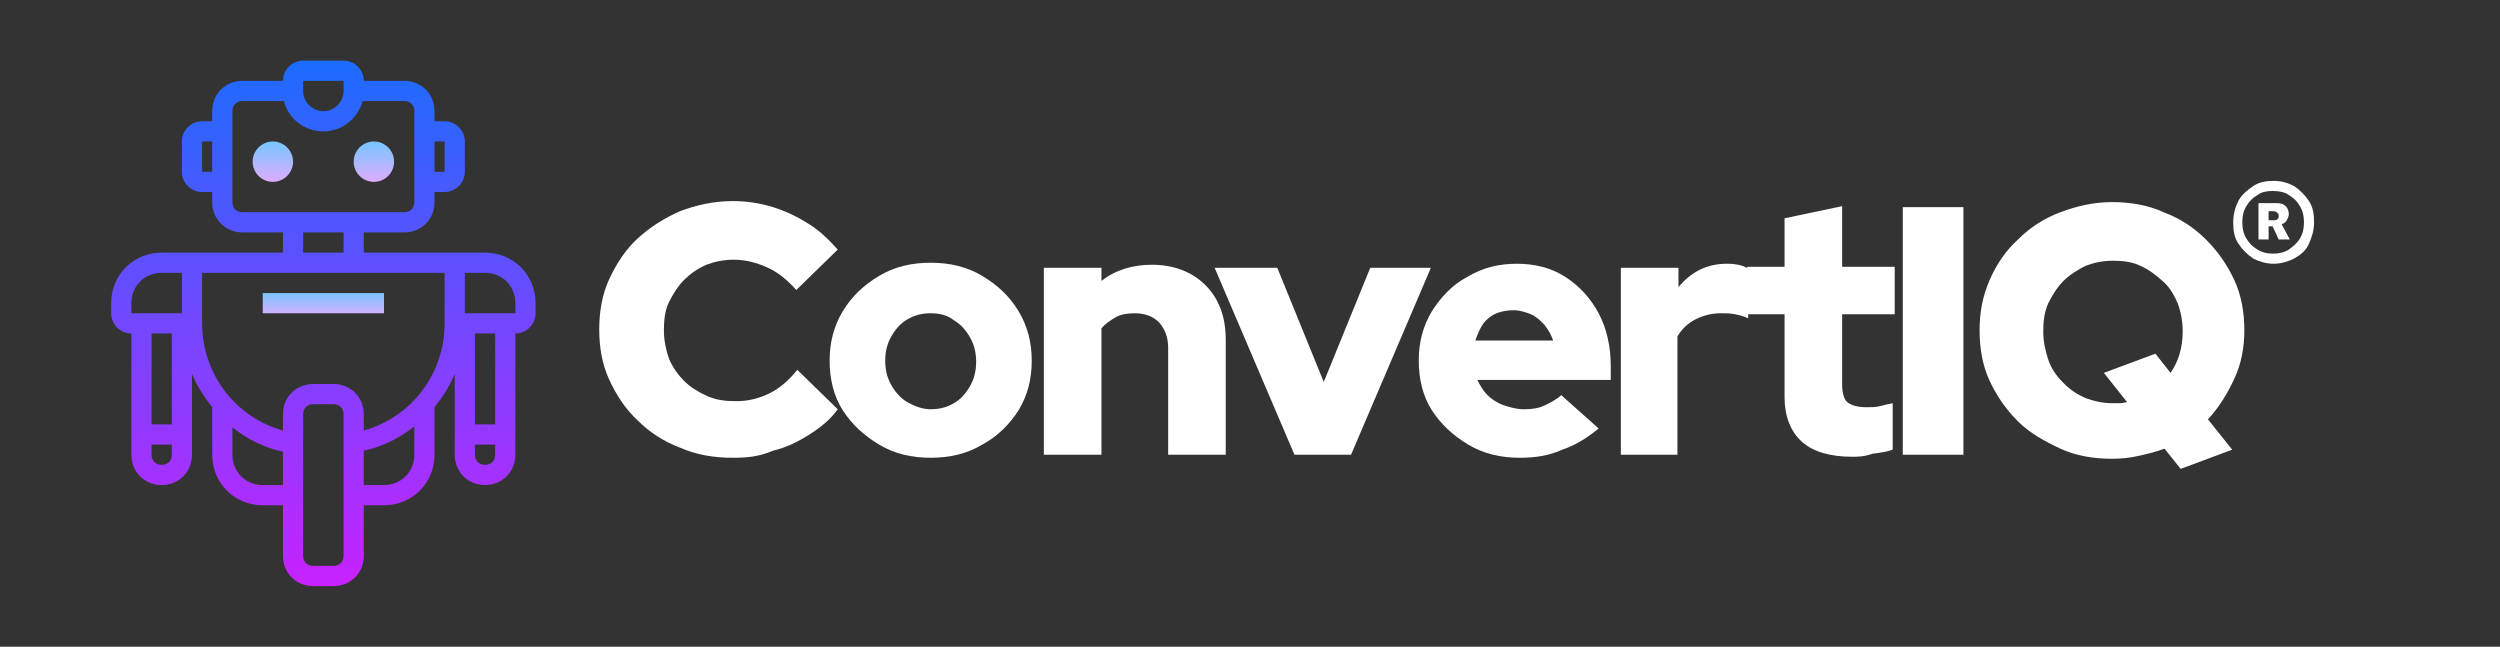 <?xml version="1.0" encoding="utf-8"?>
<!-- Generator: Adobe Illustrator 27.1.1, SVG Export Plug-In . SVG Version: 6.00 Build 0)  -->
<svg version="1.1" id="Layer_1" xmlns="http://www.w3.org/2000/svg" xmlns:xlink="http://www.w3.org/1999/xlink" x="0px" y="0px"
	 viewBox="0 0 247.4 64" style="enable-background:new 0 0 247.4 64;" xml:space="preserve">
<rect x="0" y="0" width="247.4" height="64" fill="#333333" stroke="none"/>
<style type="text/css">
	.st0{fill:url(#SVGID_1_);}
	.st1{fill:url(#SVGID_00000083075685459137945100000016590014410750629760_);}
	.st2{fill:url(#SVGID_00000023265215991258029560000015863538958137021577_);}
	.st3{fill:url(#SVGID_00000062882606027725428290000005775842437605382835_);}
	.st4{enable-background:new    ;}
	.st5{fill:#FFFFFF;}
</style>
<linearGradient id="SVGID_1_" gradientUnits="userSpaceOnUse" x1="37" y1="-673.688" x2="37" y2="-678.328" gradientTransform="matrix(1 0 0 -1 0 -660)">
	<stop  offset="0" style="stop-color:#6DC7FF"/>
	<stop  offset="1" style="stop-color:#E6ABFF"/>
</linearGradient>
<path class="st0" d="M39,16c0,1.1-0.9,2-2,2l0,0c-1.1,0-2-0.9-2-2l0,0c0-1.1,0.9-2,2-2l0,0C38.1,14,39,14.9,39,16L39,16z"/>
<linearGradient id="SVGID_00000032609232632492423170000001775512154701512632_" gradientUnits="userSpaceOnUse" x1="27" y1="-673.688" x2="27" y2="-678.328" gradientTransform="matrix(1 0 0 -1 0 -660)">
	<stop  offset="0" style="stop-color:#6DC7FF"/>
	<stop  offset="1" style="stop-color:#E6ABFF"/>
</linearGradient>
<path style="fill:url(#SVGID_00000032609232632492423170000001775512154701512632_);" d="M29,16c0,1.1-0.9,2-2,2l0,0
	c-1.1,0-2-0.9-2-2l0,0c0-1.1,0.9-2,2-2l0,0C28.1,14,29,14.9,29,16L29,16z"/>
<linearGradient id="SVGID_00000138535259125113467930000001597399215429702591_" gradientUnits="userSpaceOnUse" x1="32" y1="-665.333" x2="32" y2="-718.116" gradientTransform="matrix(1 0 0 -1 0 -660)">
	<stop  offset="0" style="stop-color:#1A6DFF"/>
	<stop  offset="1" style="stop-color:#C822FF"/>
</linearGradient>
<path style="fill:url(#SVGID_00000138535259125113467930000001597399215429702591_);" d="M48,25h-4h-8v-2h4c1.7,0,3-1.3,3-3v-1h1
	c1.1,0,2-0.9,2-2v-3c0-1.1-0.9-2-2-2h-1v-1c0-1.7-1.3-3-3-3h-4c0-1.1-0.9-2-2-2h-4c-1.1,0-2,0.9-2,2h-4c-1.7,0-3,1.3-3,3v1h-1
	c-1.1,0-2,0.9-2,2v3c0,1.1,0.9,2,2,2h1v1c0,1.7,1.3,3,3,3h4v2h-8h-4c-2.8,0-5,2.2-5,5v1c0,1.1,0.9,2,2,2v9v1v2c0,1.7,1.3,3,3,3
	s3-1.3,3-3v-2v-1v-5c0.5,1.2,1.2,2.3,2,3.3V45c0,2.8,2.2,5,5,5h2v5c0,1.7,1.3,3,3,3h2c1.7,0,3-1.3,3-3v-5h2c2.8,0,5-2.2,5-5v-4.7
	c0.8-1,1.5-2.1,2-3.3v5v1v2c0,1.7,1.3,3,3,3s3-1.3,3-3v-2v-1v-9c1.1,0,2-0.9,2-2v-1C53,27.2,50.8,25,48,25z M44,14v3h-1v-3H44z
	 M30,8h4v1c0,1.1-0.9,2-2,2s-2-0.9-2-2V8z M20,17v-3h1v3H20z M24,21c-0.6,0-1-0.4-1-1v-9c0-0.6,0.4-1,1-1h4.1c0.4,1.7,2,3,3.9,3
	c1.9,0,3.4-1.3,3.9-3H40c0.6,0,1,0.4,1,1v9c0,0.6-0.4,1-1,1h-4h-8H24z M30,23h4v2h-4V23z M13,30c0-1.7,1.3-3,3-3h2v4h-5V30z M17,45
	c0,0.6-0.4,1-1,1s-1-0.4-1-1v-1h2V45z M15,42v-9h2v9H15z M26,48c-1.7,0-3-1.3-3-3v-2.7c1.4,1.1,3.1,2,5,2.4V48H26z M34,55
	c0,0.6-0.4,1-1,1h-2c-0.6,0-1-0.4-1-1V41c0-0.6,0.4-1,1-1h2c0.6,0,1,0.4,1,1V55z M38,48h-2v-3.4c1.9-0.4,3.6-1.3,5-2.4V45
	C41,46.7,39.7,48,38,48z M44,32c0,5-3.3,9.3-8,10.6V41c0-1.7-1.3-3-3-3h-2c-1.7,0-3,1.3-3,3v1.6c-4.7-1.3-8-5.6-8-10.6v-5h8h8h8V32z
	 M49,45c0,0.6-0.4,1-1,1s-1-0.4-1-1v-1h2V45z M49,42h-2v-9h2V42z M51,31h-5v-4h2c1.7,0,3,1.3,3,3V31z"/>
<linearGradient id="SVGID_00000142867079832293337520000007012297926061799048_" gradientUnits="userSpaceOnUse" x1="32" y1="-688.688" x2="32" y2="-691.503" gradientTransform="matrix(1 0 0 -1 0 -660)">
	<stop  offset="0" style="stop-color:#6DC7FF"/>
	<stop  offset="1" style="stop-color:#E6ABFF"/>
</linearGradient>
<path style="fill:url(#SVGID_00000142867079832293337520000007012297926061799048_);" d="M26,29h12v2H26V29z"/>
<g class="st4">
	<path class="st5" d="M72.5,45.3c-1.9,0-3.6-0.3-5.2-1c-1.6-0.6-3-1.5-4.2-2.7c-1.2-1.1-2.1-2.5-2.8-4s-1-3.2-1-5s0.3-3.5,1-5
		s1.6-2.9,2.8-4s2.6-2,4.2-2.7c1.6-0.6,3.3-1,5.2-1c1.4,0,2.7,0.2,4,0.6s2.5,1,3.6,1.7s2,1.6,2.8,2.5l-4.1,4
		C78,27.8,77.1,27,76,26.5s-2.2-0.8-3.4-0.8c-1,0-1.9,0.2-2.7,0.5c-0.9,0.4-1.6,0.9-2.2,1.5s-1.1,1.4-1.5,2.2s-0.5,1.8-0.5,2.8
		s0.2,1.9,0.5,2.8c0.4,0.9,0.9,1.6,1.5,2.2c0.6,0.6,1.4,1.1,2.3,1.5s1.8,0.5,2.9,0.5c1.2,0,2.3-0.3,3.3-0.8s1.9-1.3,2.7-2.3l4,3.9
		c-0.7,1-1.7,1.8-2.8,2.5c-1.1,0.7-2.3,1.3-3.6,1.6C75.1,45.2,73.9,45.3,72.5,45.3z"/>
	<path class="st5" d="M92.1,45.3c-1.9,0-3.6-0.4-5.1-1.3c-1.5-0.9-2.7-2-3.6-3.4s-1.3-3.1-1.3-4.9c0-1.8,0.4-3.4,1.3-4.9
		c0.9-1.5,2.1-2.6,3.6-3.5s3.2-1.3,5.1-1.3s3.6,0.4,5.1,1.3s2.7,2,3.6,3.5c0.9,1.5,1.3,3.1,1.3,4.9s-0.4,3.4-1.3,4.9
		c-0.9,1.4-2.1,2.6-3.6,3.4C95.7,44.9,94,45.3,92.1,45.3z M92.1,40.5c0.9,0,1.6-0.2,2.3-0.6c0.7-0.4,1.2-1,1.6-1.7s0.6-1.5,0.6-2.4
		s-0.2-1.7-0.6-2.4s-0.9-1.3-1.6-1.7C93.8,31.2,93,31,92.1,31s-1.6,0.2-2.3,0.6c-0.7,0.4-1.2,1-1.6,1.7s-0.6,1.5-0.6,2.4
		s0.2,1.7,0.6,2.4s0.9,1.3,1.6,1.7C90.5,40.2,91.3,40.5,92.1,40.5z"/>
	<path class="st5" d="M103.3,45V26.5h5.7v1.3c1.4-1.1,3.1-1.6,5-1.6c1.4,0,2.7,0.3,3.8,0.9c1.1,0.6,2,1.5,2.6,2.6s0.9,2.4,0.9,3.9
		V45h-5.7V34.4c0-1-0.3-1.8-0.9-2.5c-0.6-0.6-1.4-0.9-2.4-0.9c-0.7,0-1.4,0.1-1.9,0.4s-1,0.6-1.4,1.1V45H103.3z"/>
	<path class="st5" d="M128.1,45l-7.9-18.5h6.2l4.6,11.3l4.6-11.3h6L133.7,45H128.1z"/>
	<path class="st5" d="M150.4,45.3c-1.9,0-3.6-0.4-5.1-1.3c-1.5-0.9-2.7-2-3.6-3.4c-0.9-1.4-1.3-3.1-1.3-4.9c0-1.8,0.4-3.4,1.3-4.9
		c0.9-1.4,2-2.6,3.5-3.4c1.5-0.9,3.1-1.3,4.9-1.3c1.8,0,3.4,0.4,4.8,1.3c1.4,0.9,2.5,2.1,3.3,3.6c0.8,1.5,1.2,3.3,1.2,5.2v1.4h-13.2
		c0.3,0.6,0.6,1.1,1,1.5s1,0.8,1.6,1s1.3,0.4,2,0.4c0.8,0,1.5-0.1,2.1-0.4s1.2-0.6,1.6-1l3.7,3.3c-1.2,1-2.4,1.7-3.6,2.1
		C153.3,45.1,151.9,45.3,150.4,45.3z M146,33.7h7.7c-0.2-0.6-0.5-1.1-0.9-1.6c-0.4-0.4-0.8-0.8-1.3-1s-1.1-0.4-1.7-0.4
		c-0.6,0-1.2,0.1-1.7,0.3c-0.5,0.2-1,0.6-1.3,1S146.2,33.1,146,33.7z"/>
	<path class="st5" d="M160.4,45V26.5h5.7v1.9c0.6-0.7,1.3-1.3,2.1-1.7c0.8-0.4,1.7-0.6,2.7-0.6s1.7,0.2,2.1,0.5v4.9
		c-0.4-0.2-0.8-0.3-1.3-0.4s-0.9-0.1-1.4-0.1c-0.9,0-1.7,0.2-2.5,0.6s-1.4,1-1.8,1.7V45H160.4z"/>
	<path class="st5" d="M183.3,45.2c-2.2,0-3.9-0.5-5-1.5s-1.7-2.5-1.7-4.4v-8.2h-3.7v-4.7h3.7v-4.8l5.7-1.2v6h5.2v4.7h-5.2v7
		c0,0.8,0.2,1.4,0.5,1.7c0.4,0.3,1,0.5,1.9,0.5c0.5,0,0.9,0,1.3-0.1c0.4-0.1,0.8-0.2,1.3-0.3v4.6c-0.5,0.2-1.2,0.3-2,0.4
		C184.5,45.2,183.8,45.2,183.3,45.2z"/>
	<path class="st5" d="M188.3,45V20.5h6V45H188.3z"/>
	<path class="st5" d="M215.8,46.4l-1.6-2c-0.8,0.3-1.6,0.5-2.5,0.7s-1.7,0.3-2.7,0.3c-1.8,0-3.6-0.3-5.1-1s-3-1.5-4.2-2.7
		s-2.1-2.5-2.8-4s-1-3.2-1-5s0.3-3.4,1-5s1.6-2.9,2.8-4c1.2-1.2,2.6-2.1,4.2-2.7c1.6-0.6,3.3-1,5.1-1s3.6,0.3,5.1,1
		c1.6,0.6,3,1.5,4.2,2.7s2.1,2.5,2.8,4s1,3.2,1,5c0,1.7-0.3,3.3-1,4.8s-1.5,2.8-2.6,4l2.4,3L215.8,46.4z M209,39.9
		c0.3,0,0.5,0,0.8,0s0.5-0.1,0.7-0.1l-2.3-2.9l5.1-1.9l1.5,1.9c0.4-0.6,0.7-1.2,0.9-1.9s0.3-1.4,0.3-2.2c0-1-0.2-2-0.5-2.8
		c-0.4-0.9-0.8-1.6-1.5-2.2s-1.3-1.1-2.2-1.5c-0.8-0.4-1.8-0.5-2.7-0.5c-1,0-1.9,0.2-2.7,0.5c-0.8,0.4-1.6,0.9-2.2,1.5
		s-1.1,1.4-1.5,2.2c-0.4,0.9-0.5,1.8-0.5,2.8s0.2,1.9,0.5,2.8c0.3,0.9,0.8,1.6,1.5,2.3s1.3,1.1,2.2,1.5
		C207.2,39.7,208.1,39.9,209,39.9z"/>
</g>
<g class="st4">
	<path class="st5" d="M225,26.1c-0.7,0-1.4-0.2-2-0.5c-0.6-0.4-1.1-0.9-1.5-1.5S221,22.8,221,22c0-0.8,0.2-1.5,0.5-2.1
		s0.9-1.1,1.5-1.5s1.3-0.5,2-0.5c0.8,0,1.4,0.2,2,0.5c0.6,0.4,1.1,0.9,1.5,1.5s0.5,1.3,0.5,2.1s-0.2,1.4-0.5,2.1s-0.8,1.1-1.5,1.5
		C226.4,25.9,225.7,26.1,225,26.1z M224.9,25.1c0.6,0,1.1-0.1,1.6-0.4c0.4-0.3,0.8-0.6,1.1-1.1s0.4-1,0.4-1.6s-0.1-1.1-0.4-1.6
		c-0.3-0.5-0.6-0.8-1.1-1.1c-0.4-0.3-1-0.4-1.6-0.4s-1.1,0.1-1.5,0.4c-0.5,0.3-0.8,0.6-1.1,1.1s-0.4,1-0.4,1.6s0.1,1.1,0.4,1.6
		c0.3,0.5,0.6,0.8,1.1,1.1C223.9,25,224.4,25.1,224.9,25.1z M223.5,23.8v-3.7h1.8c0.4,0,0.7,0.1,0.9,0.3c0.2,0.2,0.3,0.5,0.3,0.8
		c0,0.2-0.1,0.4-0.2,0.6c-0.1,0.2-0.3,0.3-0.5,0.4l0.8,1.5h-1.1l-0.6-1.3h-0.4v1.3h-1V23.8z M225,20.9h-0.5v0.9h0.5
		c0.3,0,0.5-0.1,0.5-0.4c0-0.1,0-0.3-0.1-0.3C225.3,21,225.2,20.9,225,20.9z"/>
</g>
</svg>
